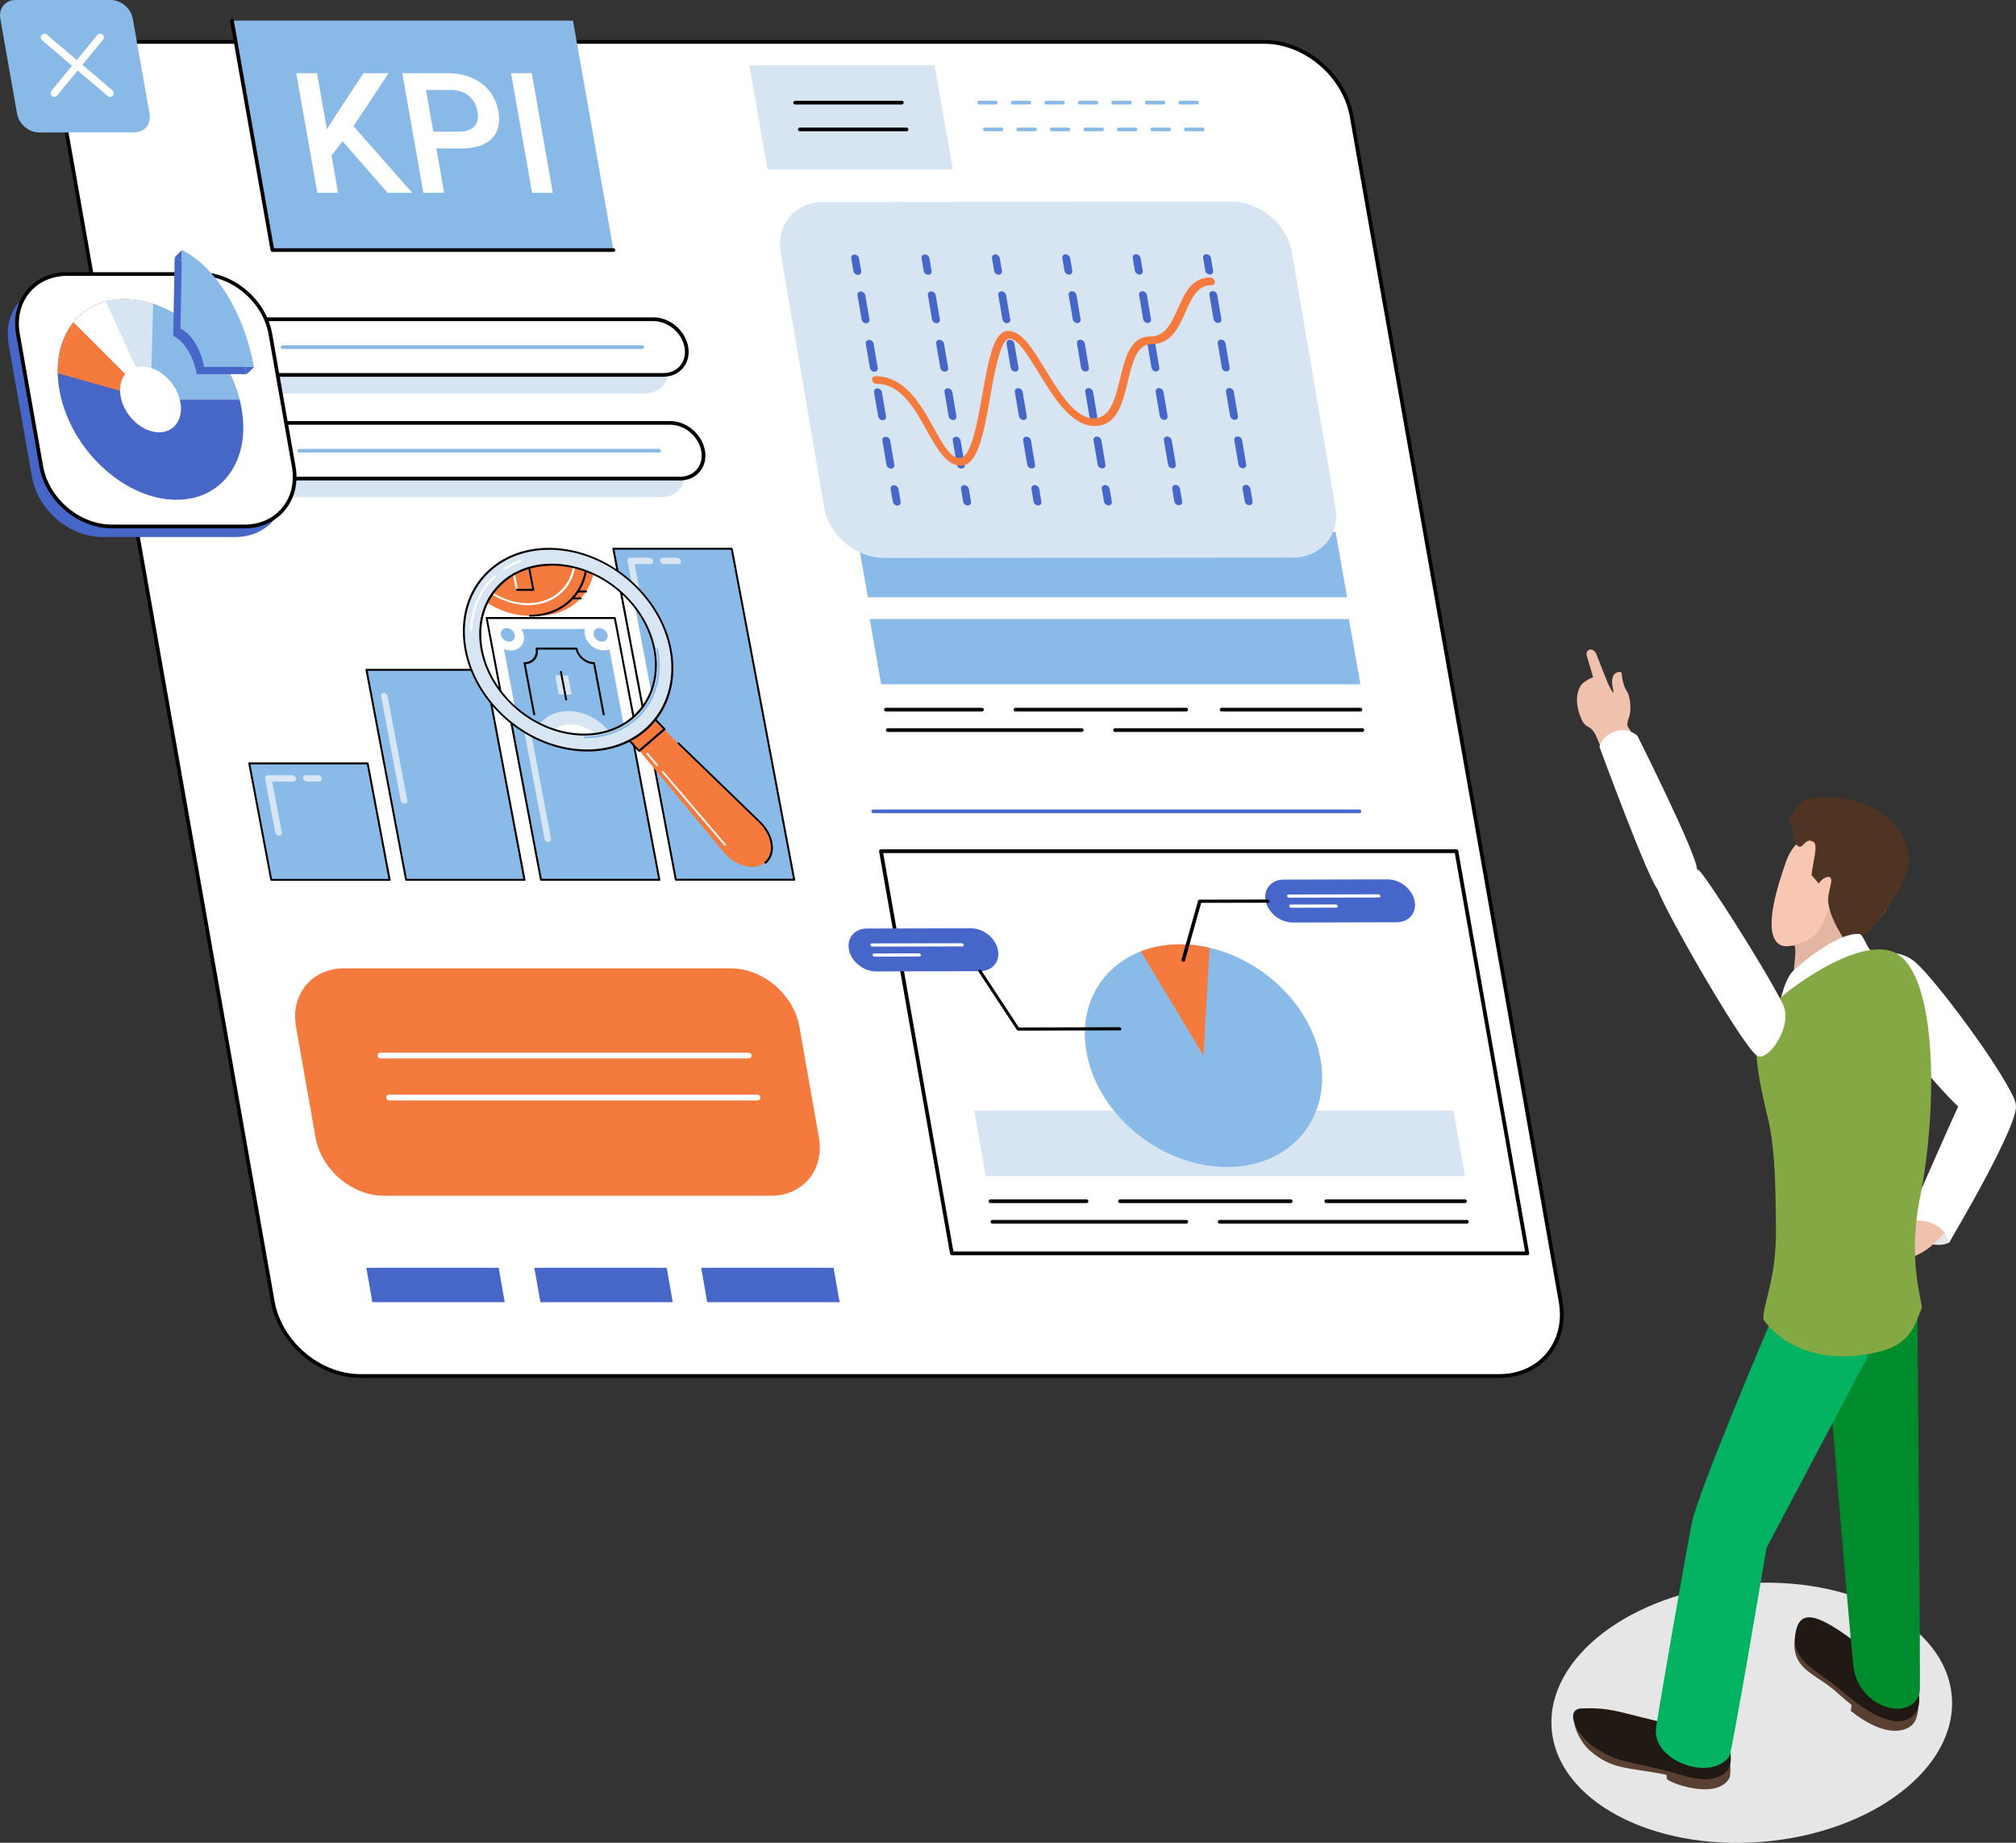 <?xml version="1.0" encoding="UTF-8"?>
<svg xmlns="http://www.w3.org/2000/svg" xmlns:xlink="http://www.w3.org/1999/xlink" viewBox="0 0 328.13 299.88">
  <rect x="0" y="0" width="328.13" height="299.88" fill="#333333" stroke="none"/>
  <defs>
    <style>.cls-1,.cls-2{mix-blend-mode:multiply;}.cls-1,.cls-2,.cls-3,.cls-4,.cls-5,.cls-6,.cls-7,.cls-8,.cls-9,.cls-10,.cls-11,.cls-12,.cls-13,.cls-14,.cls-15,.cls-16,.cls-17,.cls-18,.cls-19,.cls-20,.cls-21,.cls-22,.cls-23{stroke-width:0px;}.cls-1,.cls-22{fill:#e6e6e6;}.cls-2,.cls-12{fill:#594032;}.cls-24{clip-path:url(#clippath);}.cls-3{fill:none;}.cls-25{isolation:isolate;}.cls-5{fill:#f57a3e;}.cls-6{fill:#f47a3e;}.cls-7{fill:#f7c7b3;}.cls-8{fill:#4f3424;}.cls-9{fill:#8abae7;}.cls-10{fill:#4666c8;}.cls-11{fill:#4666c9;}.cls-13{fill:#83a844;}.cls-14{fill:#04b361;}.cls-15{fill:#211913;}.cls-16{fill:#d8e5f3;}.cls-17{fill:#d7e4f2;}.cls-18{fill:#89b9e6;}.cls-19{fill:#fff;}.cls-20{fill:#f0c1ad;}.cls-21{fill:#e3b5a3;}.cls-23{fill:#008c2d;}</style>
    <clipPath id="clippath">
      <path class="cls-3" d="M102.83,116.91c-5.44,4.49-14.5,3.11-20.22-3.07-5.73-6.18-5.96-14.83-.52-19.32,5.44-4.49,14.5-3.11,20.22,3.07,5.73,6.18,5.96,14.83.52,19.32Z"></path>
    </clipPath>
  </defs>
  <g class="cls-25">
    <g id="_レイヤー_2">
      <g id="_レイヤー_1-2">
        <path class="cls-19" d="M244.02,223.92H58.65c-6.7,0-13.08-5.43-14.26-12.12L10.39,18.93c-1.18-6.7,3.29-12.12,9.99-12.12h185.37c6.7,0,13.08,5.43,14.26,12.12l34.01,192.86c1.18,6.7-3.29,12.12-9.99,12.12Z"></path>
        <path class="cls-4" d="M244.02,224.22H58.65c-6.83,0-13.36-5.55-14.56-12.37L10.09,18.99c-.59-3.36.17-6.52,2.16-8.89,1.94-2.32,4.83-3.59,8.12-3.59h185.37c6.83,0,13.36,5.55,14.56,12.37l34.01,192.86c.59,3.36-.17,6.52-2.16,8.89-1.94,2.32-4.83,3.59-8.12,3.59ZM20.37,7.11c-3.11,0-5.83,1.2-7.66,3.38-1.87,2.23-2.59,5.21-2.03,8.39l34.01,192.86c1.15,6.55,7.42,11.87,13.96,11.87h185.37c3.11,0,5.83-1.2,7.66-3.38,1.87-2.23,2.59-5.21,2.03-8.39L219.7,18.99c-1.15-6.55-7.42-11.87-13.96-11.87H20.37Z"></path>
        <path class="cls-18" d="M194.83,17h-2.73c-.17,0-.3-.14-.3-.3s.14-.3.3-.3h2.73c.17,0,.3.14.3.3s-.14.3-.3.3ZM189.37,17h-2.73c-.17,0-.3-.14-.3-.3s.14-.3.3-.3h2.73c.17,0,.3.14.3.3s-.14.3-.3.3ZM183.91,17h-2.73c-.17,0-.3-.14-.3-.3s.14-.3.3-.3h2.73c.17,0,.3.14.3.3s-.14.3-.3.3ZM178.46,17h-2.73c-.17,0-.3-.14-.3-.3s.14-.3.3-.3h2.73c.17,0,.3.14.3.3s-.14.3-.3.3ZM173,17h-2.73c-.17,0-.3-.14-.3-.3s.14-.3.3-.3h2.73c.17,0,.3.14.3.3s-.14.3-.3.3ZM167.55,17h-2.73c-.17,0-.3-.14-.3-.3s.14-.3.3-.3h2.73c.17,0,.3.14.3.3s-.14.3-.3.3ZM162.09,17h-2.73c-.17,0-.3-.14-.3-.3s.14-.3.3-.3h2.73c.17,0,.3.14.3.3s-.14.3-.3.3Z"></path>
        <path class="cls-18" d="M195.74,21.36h-2.73c-.17,0-.3-.14-.3-.3s.14-.3.3-.3h2.73c.17,0,.3.14.3.3s-.14.3-.3.3ZM190.28,21.36h-2.73c-.17,0-.3-.14-.3-.3s.14-.3.3-.3h2.73c.17,0,.3.14.3.3s-.14.3-.3.3ZM184.82,21.36h-2.73c-.17,0-.3-.14-.3-.3s.14-.3.3-.3h2.73c.17,0,.3.14.3.3s-.14.3-.3.3ZM179.37,21.36h-2.73c-.17,0-.3-.14-.3-.3s.14-.3.3-.3h2.73c.17,0,.3.14.3.3s-.14.3-.3.3ZM173.91,21.36h-2.73c-.17,0-.3-.14-.3-.3s.14-.3.3-.3h2.73c.17,0,.3.14.3.3s-.14.3-.3.3ZM168.46,21.36h-2.73c-.17,0-.3-.14-.3-.3s.14-.3.3-.3h2.73c.17,0,.3.14.3.3s-.14.3-.3.3ZM163,21.36h-2.73c-.17,0-.3-.14-.3-.3s.14-.3.3-.3h2.73c.17,0,.3.14.3.3s-.14.3-.3.3Z"></path>
        <path class="cls-10" d="M221.27,132.33h-79.14c-.17,0-.3-.14-.3-.3s.14-.3.3-.3h79.14c.17,0,.3.14.3.3s-.14.3-.3.3Z"></path>
        <polygon class="cls-10" points="82.15 211.9 60.61 211.9 59.62 206.3 81.17 206.3 82.15 211.9"></polygon>
        <polygon class="cls-10" points="109.5 211.9 87.96 211.9 86.97 206.3 108.51 206.3 109.5 211.9"></polygon>
        <polygon class="cls-10" points="136.66 211.9 115.11 211.9 114.13 206.3 135.67 206.3 136.66 211.9"></polygon>
        <polygon class="cls-18" points="99.85 40.69 44.33 40.69 37.75 3.36 93.26 3.36 99.85 40.69"></polygon>
        <path class="cls-4" d="M99.85,40.99h-55.51c-.15,0-.27-.11-.3-.25L37.45,3.42c-.03-.16.08-.32.25-.35.17-.03.32.08.35.25l6.54,37.08h55.26c.17,0,.3.14.3.3s-.14.3-.3.3Z"></path>
        <path class="cls-19" d="M55.75,22.97l-1.79,2.34,1.07,6.07h-3.38l-3.43-19.47h3.38l1.61,9.13,1.46-2.31,4.49-6.82h4.09l-5.71,8.63,9.56,10.84h-4.01l-7.34-8.41Z"></path>
        <path class="cls-19" d="M71.02,24.16l1.27,7.22h-3.38l-3.43-19.47h7.45c2.18,0,4,.57,5.48,1.7,1.48,1.13,2.38,2.63,2.71,4.5.34,1.91-.03,3.4-1.09,4.46s-2.73,1.59-4.98,1.59h-4.02ZM70.53,21.43h4.06c1.2,0,2.07-.28,2.61-.85.53-.57.71-1.38.52-2.45-.19-1.05-.65-1.89-1.41-2.52-.75-.63-1.69-.95-2.82-.97h-4.16l1.2,6.79Z"></path>
        <path class="cls-19" d="M89.98,31.38h-3.37l-3.43-19.47h3.37l3.43,19.47Z"></path>
        <polygon class="cls-17" points="155.09 27.57 124.94 27.57 121.95 10.62 152.1 10.62 155.09 27.57"></polygon>
        <path class="cls-4" d="M146.79,17h-17.38c-.17,0-.3-.14-.3-.3s.14-.3.3-.3h17.38c.17,0,.3.14.3.3s-.14.3-.3.3Z"></path>
        <path class="cls-4" d="M147.56,21.36h-17.38c-.17,0-.3-.14-.3-.3s.14-.3.3-.3h17.38c.17,0,.3.14.3.3s-.14.3-.3.3Z"></path>
        <polygon class="cls-19" points="248.58 203.96 154.93 203.96 143.39 138.52 237.04 138.52 248.58 203.96"></polygon>
        <path class="cls-4" d="M248.58,204.26h-93.65c-.15,0-.27-.11-.3-.25l-11.54-65.44c-.02-.09,0-.18.07-.25.06-.07.14-.11.23-.11h93.66c.15,0,.27.11.3.25l11.54,65.44c.02.09,0,.18-.07.25s-.14.11-.23.11ZM155.18,203.65h93.04l-11.43-64.83h-93.04l11.43,64.83Z"></path>
        <polygon class="cls-17" points="238.45 191.37 160.44 191.37 158.57 180.73 236.57 180.73 238.45 191.37"></polygon>
        <path class="cls-4" d="M238.45,195.78h-22.59c-.17,0-.3-.14-.3-.3s.14-.3.3-.3h22.59c.17,0,.3.14.3.3s-.14.3-.3.3Z"></path>
        <path class="cls-4" d="M210.09,195.78h-27.8c-.17,0-.3-.14-.3-.3s.14-.3.3-.3h27.8c.17,0,.3.14.3.3s-.14.3-.3.3Z"></path>
        <path class="cls-4" d="M176.85,195.78h-15.63c-.17,0-.3-.14-.3-.3s.14-.3.3-.3h15.63c.17,0,.3.14.3.3s-.14.3-.3.3Z"></path>
        <path class="cls-4" d="M238.76,199.12h-40.25c-.17,0-.3-.14-.3-.3s.14-.3.3-.3h40.25c.17,0,.3.14.3.3s-.14.3-.3.3Z"></path>
        <path class="cls-4" d="M193.09,199.12h-31.57c-.17,0-.3-.14-.3-.3s.14-.3.3-.3h31.57c.17,0,.3.14.3.3s-.14.3-.3.3Z"></path>
        <polygon class="cls-9" points="221.43 111.36 143.42 111.36 141.55 100.73 219.55 100.73 221.43 111.36"></polygon>
        <polygon class="cls-9" points="219.26 97.2 141.26 97.2 139.38 86.56 217.39 86.56 219.26 97.2"></polygon>
        <path class="cls-4" d="M221.43,115.78h-22.59c-.17,0-.3-.14-.3-.3s.14-.3.3-.3h22.59c.17,0,.3.14.3.3s-.14.3-.3.3Z"></path>
        <path class="cls-4" d="M193.07,115.78h-27.8c-.17,0-.3-.14-.3-.3s.14-.3.3-.3h27.8c.17,0,.3.14.3.3s-.14.3-.3.3Z"></path>
        <path class="cls-4" d="M159.83,115.78h-15.63c-.17,0-.3-.14-.3-.3s.14-.3.3-.3h15.63c.17,0,.3.14.3.3s-.14.3-.3.3Z"></path>
        <path class="cls-4" d="M221.74,119.11h-40.25c-.17,0-.3-.14-.3-.3s.14-.3.3-.3h40.25c.17,0,.3.14.3.3s-.14.3-.3.3Z"></path>
        <path class="cls-4" d="M176.07,119.11h-31.57c-.17,0-.3-.14-.3-.3s.14-.3.3-.3h31.57c.17,0,.3.14.3.3s-.14.3-.3.3Z"></path>
        <path class="cls-17" d="M104.95,64.04h-63.57c-2.5,0-4.89-2.03-5.33-4.53h0c-.44-2.5,1.23-4.53,3.73-4.53h63.57c2.5,0,4.89,2.03,5.33,4.53h0c.44,2.5-1.23,4.53-3.73,4.53Z"></path>
        <path class="cls-19" d="M107.98,61.01h-63.57c-2.5,0-4.89-2.03-5.33-4.53h0c-.44-2.5,1.23-4.53,3.73-4.53h63.57c2.5,0,4.89,2.03,5.33,4.53h0c.44,2.5-1.23,4.53-3.73,4.53Z"></path>
        <path class="cls-4" d="M107.98,61.31h-63.57c-2.64,0-5.16-2.14-5.63-4.78-.23-1.31.07-2.55.85-3.48.76-.91,1.89-1.41,3.18-1.41h63.57c2.64,0,5.16,2.14,5.63,4.78.23,1.31-.07,2.55-.85,3.47-.76.91-1.89,1.41-3.18,1.41ZM42.82,52.26c-1.11,0-2.07.42-2.72,1.19-.66.79-.92,1.85-.72,2.98.42,2.36,2.67,4.28,5.03,4.28h63.57c1.11,0,2.07-.42,2.72-1.19.66-.79.92-1.85.72-2.98-.42-2.36-2.67-4.28-5.03-4.28h-63.57Z"></path>
        <path class="cls-18" d="M104.52,56.79h-58.54c-.17,0-.3-.14-.3-.3s.14-.3.3-.3h58.54c.17,0,.3.14.3.3s-.14.3-.3.3Z"></path>
        <path class="cls-17" d="M107.67,80.91h-63.57c-2.5,0-4.89-2.03-5.33-4.53h0c-.44-2.5,1.23-4.53,3.73-4.53h63.57c2.5,0,4.89,2.03,5.33,4.53h0c.44,2.5-1.23,4.53-3.73,4.53Z"></path>
        <path class="cls-19" d="M110.71,77.88h-63.57c-2.5,0-4.89-2.03-5.33-4.53h0c-.44-2.5,1.23-4.53,3.73-4.53h63.57c2.5,0,4.89,2.03,5.33,4.53h0c.44,2.5-1.23,4.53-3.73,4.53Z"></path>
        <path class="cls-4" d="M110.71,78.18h-63.57c-2.64,0-5.16-2.14-5.63-4.78-.23-1.31.07-2.55.85-3.47.76-.91,1.89-1.41,3.18-1.41h63.57c2.64,0,5.16,2.14,5.63,4.78.23,1.31-.07,2.55-.85,3.47-.76.91-1.89,1.41-3.18,1.41ZM45.54,69.12c-1.11,0-2.07.42-2.72,1.19-.66.79-.92,1.85-.72,2.98.42,2.36,2.67,4.28,5.03,4.28h63.57c1.11,0,2.07-.42,2.72-1.19.66-.79.92-1.85.72-2.98-.42-2.36-2.67-4.28-5.03-4.28h-63.57Z"></path>
        <path class="cls-18" d="M107.25,73.65h-58.54c-.17,0-.3-.14-.3-.3s.14-.3.3-.3h58.54c.17,0,.3.14.3.3s-.14.3-.3.3Z"></path>
        <path class="cls-18" d="M18.04,0H2.54C.87,0-.25,1.36.05,3.03l2.73,15.49c.3,1.67,1.89,3.03,3.57,3.03h15.49c1.67,0,2.79-1.36,2.5-3.03l-2.73-15.49c-.3-1.67-1.89-3.03-3.57-3.03Z"></path>
        <path class="cls-19" d="M17.91,15.76c-.14,0-.28-.05-.39-.14L6.85,6.55c-.25-.22-.29-.6-.07-.85.22-.25.6-.29.85-.07l10.67,9.07c.26.22.29.6.07.85-.12.14-.29.21-.46.21Z"></path>
        <path class="cls-19" d="M8.84,15.76c-.14,0-.27-.04-.39-.14-.26-.21-.3-.59-.08-.85l7.47-9.07c.21-.26.6-.3.85-.08.26.21.3.59.08.85l-7.47,9.07c-.12.15-.29.22-.47.22Z"></path>
        <path class="cls-9" d="M214.81,171.75c-2.13-10.01-12.33-18.1-22.78-18.08s-17.2,8.16-15.07,18.16c2.13,10.01,12.33,18.1,22.78,18.08,10.45-.02,17.2-8.16,15.07-18.16Z"></path>
        <path class="cls-5" d="M195.88,171.79l1-17.56c-1.63-.38-3.26-.57-4.85-.56-2.25,0-4.4.39-6.34,1.15l10.2,16.98Z"></path>
        <path class="cls-11" d="M159.52,158.04l-16.94.04c-2.01,0-3.98-1.55-4.39-3.48h0c-.41-1.93.89-3.49,2.9-3.5l16.94-.04c2.01,0,3.98,1.55,4.39,3.48h0c.41,1.93-.89,3.49-2.9,3.5Z"></path>
        <path class="cls-19" d="M156.64,154.01l-14.63.03c-.15,0-.3-.12-.33-.26-.03-.14.07-.26.22-.26l14.63-.03c.15,0,.3.12.33.26.03.14-.07.26-.22.26Z"></path>
        <path class="cls-19" d="M149.67,155.66l-7.32.02c-.15,0-.3-.12-.33-.26-.03-.14.07-.26.22-.26l7.32-.02c.15,0,.3.12.33.26.03.14-.07.26-.22.26Z"></path>
        <path class="cls-4" d="M182.3,167.67l-16.54.04c-.11,0-.22-.06-.28-.16l-6.19-9.4c-.09-.13-.06-.29.07-.34.13-.06.3,0,.39.14l6.08,9.25,16.36-.04c.15,0,.3.12.33.26.03.14-.07.26-.22.26Z"></path>
        <path class="cls-11" d="M227.34,150.08l-16.94.04c-2.01,0-3.98-1.55-4.39-3.48h0c-.41-1.93.89-3.49,2.9-3.5l16.94-.04c2.01,0,3.98,1.55,4.39,3.48h0c.41,1.93-.89,3.49-2.9,3.5Z"></path>
        <path class="cls-19" d="M224.46,146.05l-14.63.03c-.15,0-.3-.12-.33-.26-.03-.14.07-.26.22-.26l14.63-.03c.15,0,.3.12.33.26.03.14-.07.26-.22.26Z"></path>
        <path class="cls-19" d="M217.49,147.7l-7.32.02c-.15,0-.3-.12-.33-.26-.03-.14.07-.26.22-.26l7.32-.02c.15,0,.3.12.33.26.03.14-.07.26-.22.26Z"></path>
        <path class="cls-4" d="M192.63,156.5s-.08,0-.12-.02c-.15-.06-.24-.22-.2-.35l2.7-9.58c.03-.09.11-.15.22-.15l11.06-.02c.15,0,.3.12.33.26.03.14-.07.26-.22.26l-10.89.02-2.65,9.43c-.03.09-.11.15-.22.15Z"></path>
        <polygon class="cls-9" points="129.27 143.15 110 143.16 99.83 89.3 119.1 89.29 129.27 143.15"></polygon>
        <path class="cls-4" d="M129.3,143.31h-19.27c-.09,0-.17-.06-.19-.15l-10.17-53.86c-.02-.09.04-.16.13-.16h19.27c.09,0,.17.06.19.15l10.17,53.86c.02.09-.04.16-.13.16ZM110.13,143h18.95s-10.11-53.55-10.11-53.55h-18.95s10.11,53.55,10.11,53.55Z"></path>
        <path class="cls-16" d="M105.67,107.13c-.29,0-.58-.23-.63-.52l-2.89-15.33c-.05-.29.14-.52.43-.52h3.1c.29,0,.58.23.63.52.05.29-.14.52-.43.52h-2.57s2.8,14.81,2.8,14.81c.05.29-.14.52-.43.52Z"></path>
        <path class="cls-16" d="M110.41,91.8h-2.32c-.29,0-.58-.23-.63-.52-.05-.29.14-.52.43-.52h2.32c.29,0,.58.23.63.52.05.29-.14.52-.43.52Z"></path>
        <polygon class="cls-9" points="107.32 143.16 88.05 143.17 80.33 102.26 99.6 102.26 107.32 143.16"></polygon>
        <path class="cls-4" d="M107.35,143.32h-19.27c-.09,0-.17-.06-.19-.15l-7.72-40.9c-.02-.09.04-.16.13-.16h19.27c.09,0,.17.06.19.15l7.72,40.9c.02.09-.04.16-.13.16ZM88.18,143.01h18.95s-7.66-40.6-7.66-40.6h-18.95s7.66,40.6,7.66,40.6Z"></path>
        <path class="cls-16" d="M89.26,137.03c-.29,0-.58-.23-.63-.52l-3.47-18.4c-.05-.29.14-.52.43-.52.29,0,.58.23.63.52l3.47,18.4c.05.29-.14.52-.43.52Z"></path>
        <polygon class="cls-9" points="85.37 143.17 66.1 143.17 59.65 109.01 78.92 109 85.37 143.17"></polygon>
        <path class="cls-4" d="M85.4,143.32h-19.27c-.09,0-.17-.06-.19-.15l-6.45-34.17c-.02-.09.04-.16.13-.16h19.27c.09,0,.17.06.19.15l6.45,34.17c.02.09-.04.16-.13.16ZM66.23,143.02h18.95s-6.39-33.86-6.39-33.86h-18.95s6.39,33.86,6.39,33.86Z"></path>
        <path class="cls-16" d="M65.85,130.76c-.29,0-.58-.23-.63-.52l-3.2-16.96c-.05-.29.14-.52.43-.52s.58.23.63.52l3.2,16.96c.05.29-.14.52-.43.52Z"></path>
        <polygon class="cls-9" points="63.42 143.18 44.15 143.18 40.57 124.23 59.84 124.22 63.42 143.18"></polygon>
        <path class="cls-4" d="M63.45,143.33h-19.27c-.09,0-.17-.06-.19-.15l-3.58-18.95c-.02-.09.04-.16.13-.16h19.27c.09,0,.17.06.19.15l3.58,18.95c.02.09-.04.16-.13.16ZM44.28,143.03h18.95s-3.52-18.65-3.52-18.65h-18.95s3.52,18.65,3.52,18.65Z"></path>
        <path class="cls-16" d="M51.94,127.19h-1.97c-.29,0-.58-.23-.63-.52-.05-.29.14-.52.43-.52h1.97c.29,0,.58.23.63.52s-.14.52-.43.52Z"></path>
        <path class="cls-16" d="M45.44,136.02c-.29,0-.58-.23-.63-.52l-1.67-8.83c-.05-.29.14-.52.43-.52h3.98c.29,0,.58.23.63.52.05.29-.14.52-.43.52h-3.45s1.57,8.3,1.57,8.3c.05.29-.14.52-.43.52Z"></path>
        <g class="cls-24">
          <polygon class="cls-19" points="108.43 144.84 87.57 144.85 79.21 100.58 100.07 100.57 108.43 144.84"></polygon>
          <path class="cls-4" d="M108.46,145h-20.86c-.09,0-.17-.06-.19-.15l-8.36-44.28c-.02-.09.04-.16.13-.16h20.86c.09,0,.17.06.19.15l8.36,44.28c.02.09-.04.16-.13.16ZM87.7,144.7h20.54s-8.3-43.97-8.3-43.97h-20.54s8.3,43.97,8.3,43.97Z"></path>
          <path class="cls-9" d="M98.24,105.84c-1.42,0-2.79-1.13-3.05-2.53-.06-.34-.06-.67.01-.96h-10.33c.18.3.31.63.38.97.26,1.4-.67,2.53-2.1,2.53-.39,0-.77-.08-1.13-.24l6.46,34.21c.3-.15.65-.24,1.04-.24,1.42,0,2.79,1.13,3.05,2.53.06.34.06.67-.01.96h10.33c-.18-.3-.31-.63-.37-.97-.26-1.4.67-2.53,2.1-2.53.35,0,.69.07,1.01.19l-6.44-34.12c-.28.12-.6.19-.94.19Z"></path>
          <path class="cls-9" d="M83.79,103.31c-.12-.61-.71-1.11-1.34-1.11-.62,0-1.03.5-.92,1.11s.71,1.11,1.34,1.11c.62,0,1.03-.5.92-1.11Z"></path>
          <path class="cls-9" d="M98.89,103.31c-.12-.61-.71-1.11-1.34-1.11-.62,0-1.03.5-.92,1.11.12.61.71,1.11,1.34,1.11.62,0,1.03-.5.92-1.11Z"></path>
          <path class="cls-9" d="M91.12,142.11c-.12-.61-.71-1.11-1.34-1.11-.62,0-1.03.5-.92,1.11.12.61.71,1.11,1.34,1.11.62,0,1.03-.5.92-1.11Z"></path>
          <path class="cls-9" d="M106.21,142.11c-.12-.61-.71-1.11-1.34-1.11-.62,0-1.03.5-.92,1.11.12.61.71,1.11,1.34,1.11.62,0,1.03-.5.92-1.11Z"></path>
          <path class="cls-16" d="M100.88,122.66c-.72-3.84-4.48-6.95-8.38-6.95s-6.48,3.11-5.75,6.95c.72,3.84,4.48,6.95,8.38,6.95,3.9,0,6.48-3.11,5.75-6.95Z"></path>
          <path class="cls-19" d="M98.68,122.66c-.5-2.64-3.08-4.78-5.77-4.78-2.69,0-4.46,2.14-3.96,4.78.5,2.64,3.08,4.78,5.77,4.78,2.69,0,4.46-2.14,3.96-4.79Z"></path>
          <path class="cls-4" d="M98.29,116.42c-.09,0-.17-.07-.19-.16l-1.54-8.18c-1.31-.08-2.53-1.1-2.85-2.37h-6.18c.16,1.27-.68,2.29-1.96,2.37l1.54,8.18c.02.09-.04.16-.13.16s-.17-.07-.19-.16l-1.57-8.34c-.02-.09.04-.16.13-.16,1.24,0,2.06-.99,1.83-2.22-.02-.09.04-.16.13-.16h6.49c.09,0,.17.07.19.15.23,1.22,1.43,2.21,2.67,2.21.09,0,.17.07.19.16l1.57,8.34c.02.09-.04.16-.13.16Z"></path>
          <polygon class="cls-16" points="93.04 113.01 90.94 113.01 90.36 109.91 92.45 109.91 93.04 113.01"></polygon>
          <path class="cls-4" d="M92.18,114c-.09,0-.17-.07-.19-.16l-.85-4.49c-.02-.09.04-.16.13-.16.09,0,.17.07.19.16l.85,4.49c.02.09-.04.16-.13.16Z"></path>
          <path class="cls-4" d="M100.32,139.92h-6.49c-.09,0-.17-.07-.19-.15-.23-1.22-1.43-2.21-2.67-2.21-.09,0-.17-.07-.19-.16l-1.57-8.34c-.02-.09.04-.16.13-.16s.17.07.19.16l1.54,8.18c1.31.08,2.53,1.1,2.85,2.37h6.18c-.16-1.27.68-2.29,1.96-2.37l-1.54-8.18c-.02-.09.04-.16.13-.16s.17.07.19.16l1.57,8.34c.02.09-.04.16-.13.16-1.24,0-2.06.99-1.83,2.22.02.09-.04.16-.13.16Z"></path>
          <polygon class="cls-16" points="96.68 132.31 94.59 132.31 95.17 135.41 97.27 135.41 96.68 132.31"></polygon>
          <path class="cls-4" d="M96.36,136.13c-.09,0-.17-.07-.19-.16l-.85-4.49c-.02-.09.04-.16.13-.16s.17.07.19.16l.85,4.49c.02.09-.04.16-.13.16Z"></path>
          <polygon class="cls-19" points="128.93 133.41 108.07 133.42 99.71 89.14 120.57 89.13 128.93 133.41"></polygon>
          <path class="cls-4" d="M128.95,133.57h-20.86c-.09,0-.17-.06-.19-.15l-8.36-44.27c-.02-.09.04-.16.13-.16h20.86c.09,0,.17.06.19.15l8.36,44.28c.02.09-.04.16-.13.16ZM108.2,133.26h20.54s-8.3-43.97-8.3-43.97h-20.54s8.3,43.97,8.3,43.97Z"></path>
          <path class="cls-9" d="M118.73,94.4c-1.42,0-2.79-1.13-3.05-2.53-.06-.34-.06-.67.01-.96h-10.33c.18.3.31.63.38.97.26,1.4-.67,2.53-2.1,2.53-.39,0-.77-.08-1.13-.24l6.46,34.21c.3-.15.65-.24,1.04-.24,1.42,0,2.79,1.13,3.05,2.53.06.34.06.67-.01.96h10.33c-.18-.3-.31-.63-.38-.97-.26-1.4.67-2.53,2.1-2.53.35,0,.69.07,1.01.19l-6.44-34.12c-.28.12-.6.19-.94.19Z"></path>
          <path class="cls-9" d="M104.29,91.88c-.12-.61-.71-1.11-1.34-1.11-.62,0-1.03.5-.92,1.11.12.61.71,1.11,1.34,1.11.62,0,1.03-.5.92-1.11Z"></path>
          <path class="cls-9" d="M119.38,91.87c-.12-.61-.71-1.11-1.34-1.11-.62,0-1.03.5-.92,1.11.12.61.71,1.11,1.34,1.11.62,0,1.03-.5.92-1.11Z"></path>
          <path class="cls-9" d="M111.61,130.68c-.12-.61-.71-1.11-1.34-1.11-.62,0-1.03.5-.92,1.11.12.61.71,1.11,1.34,1.11.62,0,1.03-.5.92-1.11Z"></path>
          <path class="cls-9" d="M126.7,130.67c-.12-.61-.71-1.11-1.34-1.11-.62,0-1.03.5-.92,1.11.12.61.71,1.11,1.34,1.11.62,0,1.03-.5.92-1.11Z"></path>
          <path class="cls-16" d="M121.37,111.22c-.72-3.84-4.48-6.95-8.38-6.95-3.9,0-6.48,3.11-5.75,6.95.72,3.84,4.48,6.95,8.38,6.95,3.9,0,6.48-3.11,5.75-6.95Z"></path>
          <path class="cls-19" d="M119.17,111.22c-.5-2.64-3.08-4.78-5.77-4.78-2.69,0-4.46,2.14-3.96,4.78.5,2.64,3.08,4.78,5.77,4.78,2.69,0,4.46-2.14,3.96-4.79Z"></path>
          <path class="cls-4" d="M118.79,104.99c-.09,0-.17-.07-.19-.16l-1.55-8.18c-1.31-.08-2.53-1.1-2.85-2.37h-6.18c.16,1.27-.68,2.29-1.96,2.37l1.55,8.18c.02.09-.04.16-.13.16s-.17-.07-.19-.16l-1.57-8.34c-.02-.09.04-.16.13-.16,1.24,0,2.06-.99,1.83-2.22-.02-.09.04-.16.13-.16h6.49c.09,0,.17.07.19.15.23,1.22,1.43,2.21,2.67,2.21.09,0,.17.07.19.16l1.57,8.34c.02.09-.04.16-.13.16Z"></path>
          <polygon class="cls-16" points="113.53 101.57 111.44 101.57 110.85 98.47 112.95 98.47 113.53 101.57"></polygon>
          <path class="cls-4" d="M112.67,102.56c-.09,0-.17-.07-.19-.16l-.85-4.49c-.02-.09.04-.16.13-.16s.17.07.19.16l.85,4.49c.02.09-.04.16-.13.16Z"></path>
          <path class="cls-4" d="M120.81,128.48h-6.49c-.09,0-.17-.07-.19-.15-.23-1.22-1.43-2.21-2.67-2.21-.09,0-.17-.07-.19-.16l-1.57-8.34c-.02-.09.04-.16.13-.16s.17.07.19.16l1.54,8.18c1.31.08,2.53,1.1,2.85,2.37h6.18c-.16-1.27.68-2.29,1.96-2.37l-1.54-8.18c-.02-.09.04-.16.13-.16.09,0,.17.07.19.16l1.57,8.34c.02.09-.04.16-.13.16-1.24,0-2.06.99-1.83,2.22.02.09-.04.16-.13.16Z"></path>
          <polygon class="cls-16" points="117.18 120.88 115.08 120.88 115.67 123.98 117.76 123.98 117.18 120.88"></polygon>
          <path class="cls-4" d="M116.85,124.7c-.09,0-.17-.07-.19-.16l-.85-4.49c-.02-.09.04-.16.13-.16s.17.07.19.16l.85,4.49c.02.09-.04.16-.13.16Z"></path>
          <path class="cls-5" d="M96.63,89.3c-1.14-6.02-7.02-10.9-13.14-10.9-6.12,0-10.16,4.88-9.03,10.91s7.02,10.9,13.14,10.9c6.12,0,10.16-4.88,9.03-10.91Z"></path>
          <path class="cls-5" d="M95.29,89.3c-1.14-6.02-7.02-10.9-13.14-10.9s-10.16,4.89-9.03,10.91c1.14,6.02,7.02,10.9,13.14,10.9,6.12,0,10.16-4.88,9.03-10.91Z"></path>
          <path class="cls-19" d="M85.94,98.47c-2.39,0-4.94-.89-7.1-2.68-.07-.06-.09-.16-.04-.22.05-.06.15-.06.23,0,4.16,3.45,9.88,3.45,12.73,0,1.39-1.67,1.9-3.9,1.46-6.26-.45-2.37-1.8-4.59-3.82-6.26-.07-.06-.09-.16-.04-.22.05-.06.15-.06.23,0,2.09,1.73,3.49,4.03,3.95,6.48.46,2.45-.07,4.75-1.51,6.49-1.48,1.79-3.7,2.68-6.09,2.68Z"></path>
          <path class="cls-4" d="M78.96,95.84s-.08-.01-.12-.05c-2.09-1.73-3.49-4.03-3.96-6.48-.46-2.45.07-4.75,1.51-6.48,2.96-3.58,8.88-3.58,13.19,0,.07.06.09.16.04.22-.05.06-.15.06-.23,0-4.16-3.45-9.88-3.45-12.73,0-1.39,1.67-1.9,3.9-1.46,6.26.45,2.37,1.8,4.59,3.82,6.26.07.06.09.16.04.22-.03.03-.06.05-.1.05Z"></path>
          <path class="cls-19" d="M84.16,96.15c-.09,0-.17-.07-.19-.16l-2.52-13.37c-.02-.09.04-.16.13-.16h2.68c.09,0,.17.07.19.16.02.09-.04.16-.13.16h-2.52s2.5,13.22,2.5,13.22c.02.09-.04.16-.13.16Z"></path>
          <path class="cls-4" d="M86.84,96.15h-2.68c-.09,0-.17-.07-.19-.16-.02-.09.04-.16.13-.16h2.52s-2.5-13.22-2.5-13.22c-.02-.09.04-.16.13-.16s.17.07.19.16l2.52,13.37c.02.09-.04.16-.13.16Z"></path>
          <path class="cls-4" d="M94.55,97.53h-1.34c-.09,0-.17-.07-.19-.16s.04-.16.13-.16h1.34c.09,0,.17.07.19.16.02.09-.04.16-.13.16Z"></path>
          <path class="cls-4" d="M95.43,96.41h-1.34c-.09,0-.17-.07-.19-.16s.04-.16.13-.16h1.34c.09,0,.17.07.19.16s-.04.16-.13.16Z"></path>
          <path class="cls-4" d="M86.3,100.36c-.09,0-.17-.07-.19-.16-.02-.09.04-.16.13-.16,6.02,0,10.01-4.82,8.9-10.75-1.12-5.92-6.93-10.74-12.95-10.74-.09,0-.17-.07-.19-.16s.04-.16.13-.16c6.2,0,12.18,4.96,13.33,11.05,1.15,6.1-2.96,11.06-9.16,11.06Z"></path>
        </g>
        <path class="cls-5" d="M124.57,140.37h0c-1.72,1.42-4.87.62-6.83-1.75l-16.14-19.45,3.77-3.11,18.27,17.69c2.22,2.15,2.65,5.2.92,6.62Z"></path>
        <path class="cls-4" d="M124.6,140.53s-.1-.02-.14-.06c-.06-.07-.07-.17,0-.22.72-.59,1.08-1.51,1.01-2.58-.08-1.32-.78-2.71-1.92-3.81l-13.21-12.79c-.07-.07-.08-.17-.02-.22.06-.06.16-.05.23.02l13.21,12.79c1.21,1.17,1.95,2.64,2.03,4.05.07,1.16-.32,2.15-1.1,2.8-.02.02-.06.03-.09.03Z"></path>
        <path class="cls-19" d="M118.05,137.64c-.05,0-.11-.02-.15-.07l-10.13-11.86c-.06-.07-.06-.17,0-.22.06-.05.17-.03.23.05l10.13,11.86c.06.07.06.17,0,.22-.02.02-.05.03-.08.03Z"></path>
        <path class="cls-19" d="M106.97,124.66c-.05,0-.11-.03-.15-.07l-1.57-1.84c-.06-.07-.06-.17,0-.22.06-.05.17-.03.23.05l1.57,1.84c.06.07.06.17,0,.22-.02.02-.05.03-.08.03Z"></path>
        <path class="cls-4" d="M104.06,122.35s-.01,0-.02,0c-.04,0-.09-.03-.12-.06l-1.67-1.75c-.07-.07-.07-.17,0-.22l4.12-3.55c.06-.05.16-.04.23.03l1.67,1.75s.05.07.05.12-.01.08-.04.1l-4.12,3.55s-.06.03-.09.03ZM102.59,120.48l1.43,1.5,3.9-3.36-1.43-1.5-3.9,3.36Z"></path>
        <path class="cls-16" d="M104.15,96.07c-6.8-7.33-17.54-8.96-23.99-3.64-6.46,5.32-6.18,15.59.62,22.92,6.8,7.33,17.54,8.96,23.99,3.64,6.46-5.32,6.18-15.59-.62-22.92ZM102.83,116.91c-5.44,4.49-14.5,3.11-20.22-3.07-5.73-6.18-5.96-14.83-.52-19.32,5.44-4.49,14.5-3.11,20.22,3.07,5.73,6.18,5.96,14.83.52,19.32Z"></path>
        <path class="cls-4" d="M95.62,122.29c-.89,0-1.8-.07-2.72-.21-4.57-.69-8.92-3.05-12.24-6.63-6.85-7.39-7.13-17.77-.62-23.14,6.51-5.37,17.37-3.72,24.22,3.68,3.32,3.58,5.21,7.96,5.33,12.33s-1.55,8.21-4.71,10.81c-2.52,2.08-5.74,3.16-9.26,3.16ZM89.37,89.47c-3.36,0-6.57,1.01-9.1,3.09-6.38,5.27-6.11,15.45.61,22.7,3.26,3.51,7.52,5.82,12.01,6.5,4.49.68,8.66-.35,11.76-2.9,3.09-2.55,4.73-6.32,4.62-10.6-.12-4.29-1.97-8.58-5.23-12.1-4.05-4.38-9.55-6.7-14.67-6.7ZM95.12,119.7c-4.41,0-9.13-2-12.62-5.77-2.8-3.02-4.4-6.72-4.5-10.41-.1-3.69,1.31-6.93,3.97-9.13,5.49-4.53,14.67-3.14,20.45,3.1,5.78,6.24,6.02,15.01.53,19.54-2.18,1.8-4.94,2.66-7.83,2.66ZM89.86,92.05c-2.83,0-5.53.85-7.65,2.6-2.6,2.15-3.98,5.31-3.88,8.92.1,3.61,1.66,7.22,4.4,10.18,5.65,6.1,14.62,7.46,19.99,3.03h0c5.37-4.43,5.14-13-.51-19.1-3.41-3.68-8.03-5.64-12.34-5.64ZM102.83,116.91h0,0Z"></path>
        <path class="cls-19" d="M76.72,102.59s-.02,0-.04,0c-.09-.02-.16-.1-.16-.19.12-3.42,1.5-6.52,3.88-8.72.06-.05.16-.04.23.02s.08.17.02.22c-2.34,2.16-3.69,5.19-3.8,8.55,0,.07-.06.12-.13.12Z"></path>
        <path class="cls-19" d="M82.08,92.77c-.05,0-.11-.03-.15-.08-.06-.07-.05-.17.01-.22.83-.55,1.73-1,2.69-1.34.08-.03.18.02.22.1s.02.17-.06.2c-.94.34-1.82.78-2.63,1.31-.02.01-.05.02-.08.02Z"></path>
        <path class="cls-9" d="M95.18,120.14c-.09,0-.17-.07-.19-.16s.04-.16.13-.16c7.91,0,13.16-6.34,11.69-14.12-.02-.09.04-.16.13-.16s.17.07.19.16c1.5,7.96-3.86,14.43-11.95,14.43Z"></path>
        <path class="cls-17" d="M210.36,90.74l-66.39.06c-4.64,0-9.03-3.66-9.81-8.19l-7.1-41.53c-.77-4.53,2.36-8.2,7-8.2l66.39-.06c4.64,0,9.03,3.66,9.81,8.19l7.1,41.53c.77,4.53-2.36,8.2-7,8.2Z"></path>
        <path class="cls-10" d="M139.64,44.73c-.35,0-.68-.28-.74-.62l-.35-2.07c-.06-.34.18-.62.53-.62.35,0,.68.28.74.62l.35,2.07c.06.34-.18.62-.53.62Z"></path>
        <path class="cls-10" d="M145.03,76.26c-.35,0-.68-.28-.74-.62l-.67-3.94c-.06-.34.18-.62.53-.62.35,0,.68.28.74.62l.67,3.94c.06.34-.18.62-.53.62ZM143.68,68.38c-.35,0-.68-.28-.74-.62l-.67-3.94c-.06-.34.18-.62.53-.62s.68.28.74.62l.67,3.94c.06.34-.18.62-.53.62ZM142.33,60.49c-.35,0-.68-.28-.74-.62l-.67-3.94c-.06-.34.18-.62.53-.62.35,0,.68.28.74.62l.67,3.94c.06.34-.18.62-.53.62ZM140.98,52.61c-.35,0-.68-.28-.74-.62l-.67-3.94c-.06-.34.18-.62.53-.62.35,0,.68.28.74.62l.67,3.94c.06.34-.18.62-.53.62Z"></path>
        <path class="cls-10" d="M146.06,82.27c-.35,0-.68-.28-.74-.62l-.35-2.07c-.06-.34.18-.62.53-.62.35,0,.68.28.74.62l.35,2.07c.06.34-.18.62-.53.62Z"></path>
        <path class="cls-10" d="M151.09,44.72c-.35,0-.68-.28-.74-.62l-.35-2.07c-.06-.34.18-.62.53-.62.35,0,.68.28.74.62l.35,2.07c.06.34-.18.62-.53.62Z"></path>
        <path class="cls-10" d="M156.49,76.25c-.35,0-.68-.28-.74-.62l-.67-3.94c-.06-.34.18-.62.53-.62.35,0,.68.28.74.62l.67,3.94c.06.34-.18.62-.53.62ZM155.14,68.36c-.35,0-.68-.28-.74-.62l-.67-3.94c-.06-.34.18-.62.53-.62.35,0,.68.28.74.62l.67,3.94c.06.34-.18.62-.53.62ZM153.79,60.48c-.35,0-.68-.28-.74-.62l-.67-3.94c-.06-.34.18-.62.53-.62.35,0,.68.28.74.62l.67,3.94c.06.34-.18.62-.53.62ZM152.44,52.6c-.35,0-.68-.28-.74-.62l-.67-3.94c-.06-.34.18-.62.53-.62s.68.28.74.62l.67,3.94c.06.34-.18.62-.53.62Z"></path>
        <path class="cls-10" d="M157.51,82.26c-.35,0-.68-.28-.74-.62l-.35-2.07c-.06-.34.18-.62.53-.62s.68.28.74.62l.35,2.07c.06.34-.18.62-.53.62Z"></path>
        <path class="cls-10" d="M162.55,44.71c-.35,0-.68-.28-.74-.62l-.35-2.07c-.06-.34.18-.62.53-.62.35,0,.68.28.74.62l.35,2.07c.06.34-.18.62-.53.62Z"></path>
        <path class="cls-10" d="M167.94,76.24c-.35,0-.68-.28-.74-.62l-.67-3.94c-.06-.34.18-.62.53-.62.35,0,.68.28.74.62l.67,3.94c.06.34-.18.62-.53.62ZM166.59,68.35c-.35,0-.68-.28-.74-.62l-.67-3.94c-.06-.34.18-.62.53-.62s.68.28.74.62l.67,3.94c.06.34-.18.62-.53.62ZM165.24,60.47c-.35,0-.68-.28-.74-.62l-.67-3.94c-.06-.34.18-.62.53-.62.35,0,.68.28.74.62l.67,3.94c.06.34-.18.62-.53.62ZM163.9,52.59c-.35,0-.68-.28-.74-.62l-.67-3.94c-.06-.34.18-.62.53-.62.35,0,.68.28.74.62l.67,3.94c.06.34-.18.62-.53.62Z"></path>
        <path class="cls-10" d="M168.97,82.25c-.35,0-.68-.28-.74-.62l-.35-2.07c-.06-.34.18-.62.53-.62.35,0,.68.28.74.62l.35,2.07c.06.34-.18.62-.53.62Z"></path>
        <path class="cls-10" d="M174,44.69c-.35,0-.68-.28-.74-.62l-.35-2.07c-.06-.34.18-.62.53-.62.35,0,.68.28.74.62l.35,2.07c.06.34-.18.62-.53.62Z"></path>
        <path class="cls-10" d="M179.4,76.22c-.35,0-.68-.28-.74-.62l-.67-3.94c-.06-.34.18-.62.53-.62.35,0,.68.28.74.62l.67,3.94c.06.34-.18.62-.53.62ZM178.05,68.34c-.35,0-.68-.28-.74-.62l-.67-3.94c-.06-.34.18-.62.53-.62.35,0,.68.28.74.62l.67,3.94c.06.34-.18.62-.53.62ZM176.7,60.46c-.35,0-.68-.28-.74-.62l-.67-3.94c-.06-.34.18-.62.53-.62.35,0,.68.28.74.62l.67,3.94c.06.34-.18.62-.53.62ZM175.35,52.58c-.35,0-.68-.28-.74-.62l-.67-3.94c-.06-.34.18-.62.53-.62s.68.28.74.62l.67,3.94c.06.34-.18.62-.53.62Z"></path>
        <path class="cls-10" d="M180.43,82.24c-.35,0-.68-.28-.74-.62l-.35-2.07c-.06-.34.18-.62.53-.62s.68.28.74.62l.35,2.07c.06.34-.18.62-.53.62Z"></path>
        <path class="cls-10" d="M185.46,44.68c-.35,0-.68-.28-.74-.62l-.35-2.07c-.06-.34.18-.62.53-.62.35,0,.68.28.74.62l.35,2.07c.06.34-.18.62-.53.62Z"></path>
        <path class="cls-10" d="M190.85,76.21c-.35,0-.68-.28-.74-.62l-.67-3.94c-.06-.34.18-.62.53-.62.35,0,.68.28.74.62l.67,3.94c.06.34-.18.62-.53.62ZM189.51,68.33c-.35,0-.68-.28-.74-.62l-.67-3.94c-.06-.34.18-.62.53-.62s.68.28.74.62l.67,3.94c.06.34-.18.62-.53.62ZM188.16,60.45c-.35,0-.68-.28-.74-.62l-.67-3.94c-.06-.34.18-.62.53-.62.35,0,.68.28.74.62l.67,3.94c.06.34-.18.62-.53.62ZM186.81,52.57c-.35,0-.68-.28-.74-.62l-.67-3.94c-.06-.34.18-.62.53-.62.35,0,.68.28.74.62l.67,3.94c.06.34-.18.62-.53.62Z"></path>
        <path class="cls-10" d="M191.88,82.22c-.35,0-.68-.28-.74-.62l-.35-2.07c-.06-.34.18-.62.53-.62.35,0,.68.28.74.62l.35,2.07c.06.34-.18.62-.53.62Z"></path>
        <path class="cls-10" d="M196.92,44.67c-.35,0-.68-.28-.74-.62l-.35-2.07c-.06-.34.18-.62.53-.62.35,0,.68.28.74.62l.35,2.07c.06.34-.18.62-.53.62Z"></path>
        <path class="cls-10" d="M202.31,76.2c-.35,0-.68-.28-.74-.62l-.67-3.94c-.06-.34.18-.62.53-.62.35,0,.68.28.74.62l.67,3.94c.06.34-.18.62-.53.62ZM200.96,68.32c-.35,0-.68-.28-.74-.62l-.67-3.94c-.06-.34.18-.62.53-.62.35,0,.68.28.74.62l.67,3.94c.06.34-.18.62-.53.62ZM199.61,60.44c-.35,0-.68-.28-.74-.62l-.67-3.94c-.06-.34.18-.62.53-.62.35,0,.68.28.74.62l.67,3.94c.06.34-.18.62-.53.62ZM198.26,52.55c-.35,0-.68-.28-.74-.62l-.67-3.94c-.06-.34.18-.62.53-.62s.68.28.74.62l.67,3.94c.06.34-.18.62-.53.62Z"></path>
        <path class="cls-10" d="M203.34,82.21c-.35,0-.68-.28-.74-.62l-.35-2.07c-.06-.34.18-.62.53-.62s.68.28.74.62l.35,2.07c.06.34-.18.62-.53.62Z"></path>
        <path class="cls-5" d="M156.41,75.77c-2.39,0-3.93-2.78-5.56-5.72-1.98-3.56-4.21-7.59-8.17-7.59-.35,0-.68-.28-.74-.62-.06-.34.18-.62.53-.62,4.84,0,7.43,4.65,9.5,8.4,1.46,2.64,2.73,4.91,4.23,4.91,1.86,0,2.88-5.76,3.7-10.38,1.13-6.38,1.94-10.29,4.22-10.29,2.2,0,3.98,2.92,6.04,6.31,2.26,3.7,4.82,7.9,7.84,7.9,2.74,0,3.5-3.15,4.31-6.48.81-3.35,1.65-6.82,4.87-6.83,2.52,0,3.51-2.23,4.56-4.59,1.09-2.46,2.22-5.01,5.25-5.01.35,0,.68.28.74.62.06.34-.18.62-.53.62-2.31,0-3.26,2.14-4.26,4.41-1.08,2.44-2.3,5.2-5.55,5.2-2.36,0-3.07,2.94-3.82,6.05-.86,3.57-1.76,7.25-5.36,7.26-3.87,0-6.67-4.59-9.15-8.65-1.67-2.73-3.39-5.56-4.74-5.56-1.48,0-2.45,5.46-3.15,9.45-1.02,5.77-1.99,11.23-4.77,11.23Z"></path>
        <path class="cls-10" d="M38.26,87.39h-21.56c-5.39,0-10.54-4.37-11.49-9.76l-3.8-21.56c-.95-5.39,2.65-9.76,8.04-9.76h21.56c5.39,0,10.53,4.37,11.49,9.76l3.8,21.56c.95,5.39-2.65,9.76-8.04,9.76Z"></path>
        <path class="cls-19" d="M39.76,85.67h-21.56c-5.39,0-10.54-4.37-11.49-9.76l-3.8-21.56c-.95-5.39,2.65-9.76,8.04-9.76h21.56c5.39,0,10.53,4.37,11.49,9.76l3.8,21.56c.95,5.39-2.65,9.76-8.04,9.76Z"></path>
        <path class="cls-4" d="M39.76,85.98h-21.56c-5.52,0-10.81-4.49-11.78-10.01l-3.8-21.56c-.48-2.73.14-5.28,1.75-7.2,1.58-1.88,3.92-2.92,6.59-2.92h21.56c5.52,0,10.81,4.49,11.78,10.01l3.8,21.56c.48,2.73-.14,5.28-1.75,7.2-1.58,1.88-3.92,2.92-6.59,2.92ZM10.96,44.89c-2.49,0-4.66.96-6.12,2.7-1.49,1.78-2.07,4.16-1.62,6.71l3.8,21.56c.92,5.25,5.94,9.51,11.19,9.51h21.56c2.49,0,4.66-.96,6.12-2.7,1.49-1.78,2.07-4.16,1.62-6.71l-3.8-21.56c-.93-5.25-5.94-9.51-11.19-9.51H10.96Z"></path>
        <path class="cls-10" d="M10,64.99c2.34,9.02,10.73,16.34,18.73,16.34s12.6-7.31,10.26-16.34c-2.34-9.02-10.73-16.34-18.73-16.34s-12.6,7.31-10.26,16.34Z"></path>
        <path class="cls-6" d="M24.5,64.99h14.5c-2.32-8.96-10.78-16.34-18.73-16.34-6.53,0-11.01,4.98-10.87,12.09l15.1,4.25Z"></path>
        <path class="cls-19" d="M24.5,64.99h14.5c-2.32-8.96-10.78-16.34-18.73-16.34-3.39,0-6.33,1.34-8.3,3.79l12.54,12.54Z"></path>
        <path class="cls-17" d="M24.5,64.99h14.5c-2.32-8.96-10.78-16.34-18.73-16.34-1.06,0-2.09.13-3.06.39l7.3,15.94Z"></path>
        <path class="cls-18" d="M24.5,64.99h14.5c-.65-2.52-1.82-5.02-3.4-7.28-2.76-3.94-6.61-6.92-10.67-8.27l-.42,15.55Z"></path>
        <path class="cls-19" d="M19.74,64.99c.77,2.96,3.52,5.36,6.15,5.36s4.14-2.4,3.37-5.36c-.77-2.96-3.52-5.36-6.15-5.36s-4.14,2.4-3.37,5.36Z"></path>
        <path class="cls-10" d="M32.04,60.88h8.1c-.54-3.09-1.51-6.13-2.83-8.9-2.29-4.81-5.5-8.46-8.88-10.11l-.24,12.77c1.74.85,3.33,3.32,3.84,6.24Z"></path>
        <path class="cls-10" d="M40.14,60.88s1.33-1.18,1.18-1.18h-1.41l.23,1.18Z"></path>
        <polygon class="cls-10" points="29.58 42.51 28.43 41.87 29.61 40.69 29.58 42.51"></polygon>
        <path class="cls-18" d="M33.22,59.7h8.1c-.54-3.09-1.51-6.13-2.83-8.9-2.3-4.81-5.5-8.46-8.88-10.11l-.24,12.77c1.74.85,3.33,3.32,3.84,6.24Z"></path>
        <path class="cls-6" d="M125.48,194.59h-62.96c-5.24,0-10.23-4.25-11.16-9.48l-3.18-18.05c-.92-5.24,2.57-9.48,7.81-9.48h62.96c5.24,0,10.23,4.25,11.16,9.48l3.18,18.05c.92,5.24-2.57,9.48-7.81,9.48Z"></path>
        <path class="cls-19" d="M121.88,172.24h-59.96c-.26,0-.47-.21-.47-.47s.21-.47.47-.47h59.96c.26,0,.47.21.47.47s-.21.47-.47.47Z"></path>
        <path class="cls-19" d="M123.3,179.07h-59.96c-.26,0-.47-.21-.47-.47s.21-.47.47-.47h59.96c.26,0,.47.21.47.47s-.21.47-.47.47Z"></path>
        <path class="cls-19" d="M327.84,178.82c-2.27-5.25-12.73-19.3-16.06-22.22-2.02-1.77-5.23-2.08-7.87-.86-3.49,1.61-.22,6.69,2.31,9.59,0,0,7.81,10.32,12.5,14.74,1.95,1.84,10.93,2.94,9.12-1.25Z"></path>
        <path class="cls-22" d="M311.85,195.28c-.7,2.1-1.44,3.53-1.44,3.53.5,2.9,4.61,4.55,6.83,3.4,0,0,1.63-3.25,3.91-7.38l-9.29.44Z"></path>
        <path class="cls-20" d="M311.06,204.61l-1.71-3.58,4.19-4.56,3.55,3.26c-1.77,2.47-3.77,4.16-6.03,4.88Z"></path>
        <path class="cls-19" d="M328.06,179.65c-.82-1.84-8.37-1.53-9.33.41-.89,1.79-8.33,18.76-8.33,18.76,1.68-.61,6.18-.1,6.83,3.4,0,0,11.95-20.06,10.82-22.57Z"></path>
        <ellipse class="cls-1" cx="285.13" cy="278.71" rx="32.67" ry="21.07" transform="translate(-21.89 24.31) rotate(-4.7)"></ellipse>
        <path class="cls-2" d="M301.47,277.17c-.11.21-.17.92-.23,1.25,2.66,2.14,5.95,3.78,8.53,3.06,2.24-.62,2.57-2.51,2.17-4.34l-10.47.02Z"></path>
        <path class="cls-12" d="M309.91,281.04c-3.24.9-8.38-3.32-10.83-5.54-2.37-2.15-4.67-3-5.98-4.69-1.1-1.42-1.23-3.08-.84-4.87,1.04-4.73,5.75-.67,11.71,3.65,3.83,2.77,6.34,3.01,7.54,5.3.99,1.9,1.34,5.34-1.6,6.16Z"></path>
        <path class="cls-15" d="M309.93,279.97c-3.24.9-7.9-2.87-10.47-5.04-2.44-2.07-4.91-3.35-6.22-5.04-1.1-1.42-1.32-2.74-.92-4.53,1.04-4.73,5.94-.89,11.9,3.43,3.83,2.77,6.34,3.01,7.54,5.3.99,1.9,1.11,5.07-1.83,5.88Z"></path>
        <path class="cls-23" d="M301.74,271.64c1.24,6.67,9.66,8.59,10.73,3.65.14-.63-.38-61.78-.38-61.78l-15.09,2.84s4.32,53.04,4.74,55.3Z"></path>
        <path class="cls-12" d="M271.33,289.53c.9.81,8.08,3.32,10.11-.12.3-.51.19-2.19.19-2.19l-10.55.47.24,1.84Z"></path>
        <path class="cls-12" d="M280.83,288.72c-2.02,2.49-5.26.9-10.29-.05-5.72-1.08-8.26-.74-11.73-3.76-2.23-1.94-3.73-6.31-1.59-6.31,4.57,0,5.6,1.56,12.63,3.24,4.6,1.1,7.43-.3,9.72.9,1.78.94,2.92,3.93,1.26,5.98Z"></path>
        <path class="cls-15" d="M280.36,288.83c-2.97,1.59-5.62.18-10.35-.98-5.71-1.39-6.96-1.13-10.77-3.71-2.62-1.78-4.69-6.03-1.8-6.13,4.57-.15,5.45.43,12.48,2.11,4.6,1.1,8.62.71,10.43,2.54,1.51,1.52,2.11,5.03,0,6.16Z"></path>
        <path class="cls-14" d="M269.51,281.6c-.14,5.15,9.02,8.32,11.96,4.21.45-.62,6.05-33.91,6.05-33.91l16.55-31.28-15.85-5.61s-11.78,27.51-12.87,32.93c-.98,4.91-5.82,32.59-5.85,33.65Z"></path>
        <path class="cls-7" d="M300.61,155.07c1.9-3.21,5.63-4.6,7.48-9.04,3.23-7.71,2.6-9.33-2.5-11.46-4.3-1.8-12.77-.53-14.89,5.63-1.3,3.76-3.65,10.85-1.46,13.18,1.36,1.44,3.76-.24,4.07.51.25.6,6.85,1.92,7.29,1.18Z"></path>
        <path class="cls-21" d="M291.97,153.81c.55.31.03,3.04,0,4.17-.02.86-.03,1.68.05,2.13l11.02-.55c.49-.44.36-3.4-.97-3.59.05-.39.79-6.38,1.63-11.27-2.82,2.93-5.51,1.19-6.65,4.67-1.24,3.8-3.97,3.97-5.1,4.43Z"></path>
        <path class="cls-8" d="M310.65,139.57c-.97-10.48-16.29-11.15-17.94-8.65-2.6,3.93-.88,2.59-.83,4.53-.22.98.32,1.85.63,2.13.99.91,1.18-1.47,2.66-.58.8.48-.1,3.18-.32,5.42l1.21,1.37c.24-.67,1.81-1.68,2-.67.13.67-.72,2.52-.46,3.98.54,3.04,2.44,5.24,2.97,6.75,1.08-.86,2.91-1.58,3.84-2.57,1.97-2.1,6.56-8.09,6.22-11.72Z"></path>
        <path class="cls-19" d="M302.67,152c-3.11-.35-8.57,3.9-10.86,6.04-1.06.99-2.55,5.04-2.25,8.03,1.61-2.19,3.82-6.15,5.98-6.69,4.26-1.05,7.81-2.94,8.82-4.03.25-.27.34-.63.02-.81-.43-.24-1.15-2.48-1.71-2.54Z"></path>
        <path class="cls-13" d="M307.45,154.67c8.12,1.96,7.97,25.81,5.04,40.3-2.04,10.08.39,16.54.29,17.92-1,2.2-1.49,5.67-6.67,7.01-10.4,2.7-16.88-1.84-19.09-5.18-.1-2.66,2.11-6.45,2.04-14.71-.07-8.93-.28-13.76-1.36-18.25-1.39-5.75-3.03-13.3-.73-16.6,2.05-2.94,14.03-12.05,20.48-10.49Z"></path>
        <path class="cls-20" d="M265.21,119.35c-.4-1.01-.44-1.67-.11-2.51.61-1.57.04-3.88-.23-4.24-.59-.79-.89-2.24-.9-2.93,0-.18-.15-.34-.33-.33-.56.01-1.15.32-1.25,1.34-.08.81.33,1.82.17,2.07-.07.03-1.07-2-1.32-2.19-1.13-1.38-3.56.47-3.84.85-1.04,1.43-.79,3.51-.32,4.78.53,1.43.65,1.65,1.54,2.15.58.33.96,1,1.22,1.45,1.05,1.78,5.83.65,5.38-.44h0Z"></path>
        <path class="cls-20" d="M260.12,113.02l2.06-.61-2.39-6.04c-.16-.42-.67-.8-1.09-.64h0c-.43.16-.55.64-.4,1.07l1.82,6.23Z"></path>
        <path class="cls-20" d="M261.8,124.99c-1.02-3.06-2.02-5.24-2.02-5.24.74-3.73,4.09-3.63,5.36-1.22,0,0,.97,1.64,2.3,3.94-2.25.85-3.59,1.25-5.64,2.52Z"></path>
        <path class="cls-19" d="M269.93,144.82c2.17.94,6.13-.56,6.26-3.39.1-2.2-9.69-21.71-9.69-21.71-2.26-1.94-5.49-.52-6.17,1.8,0,0,8.37,22.76,9.6,23.3Z"></path>
        <path class="cls-19" d="M285.95,171.78c1.74,1.2,5.98-4.8,4.25-8.33-2.73-5.57-12.53-20.9-13.64-21.77-2.23-1.74-6.09-.13-6.84,2.6-.32,1.17,13.63,25.7,16.23,27.5Z"></path>
      </g>
    </g>
  </g>
</svg>
